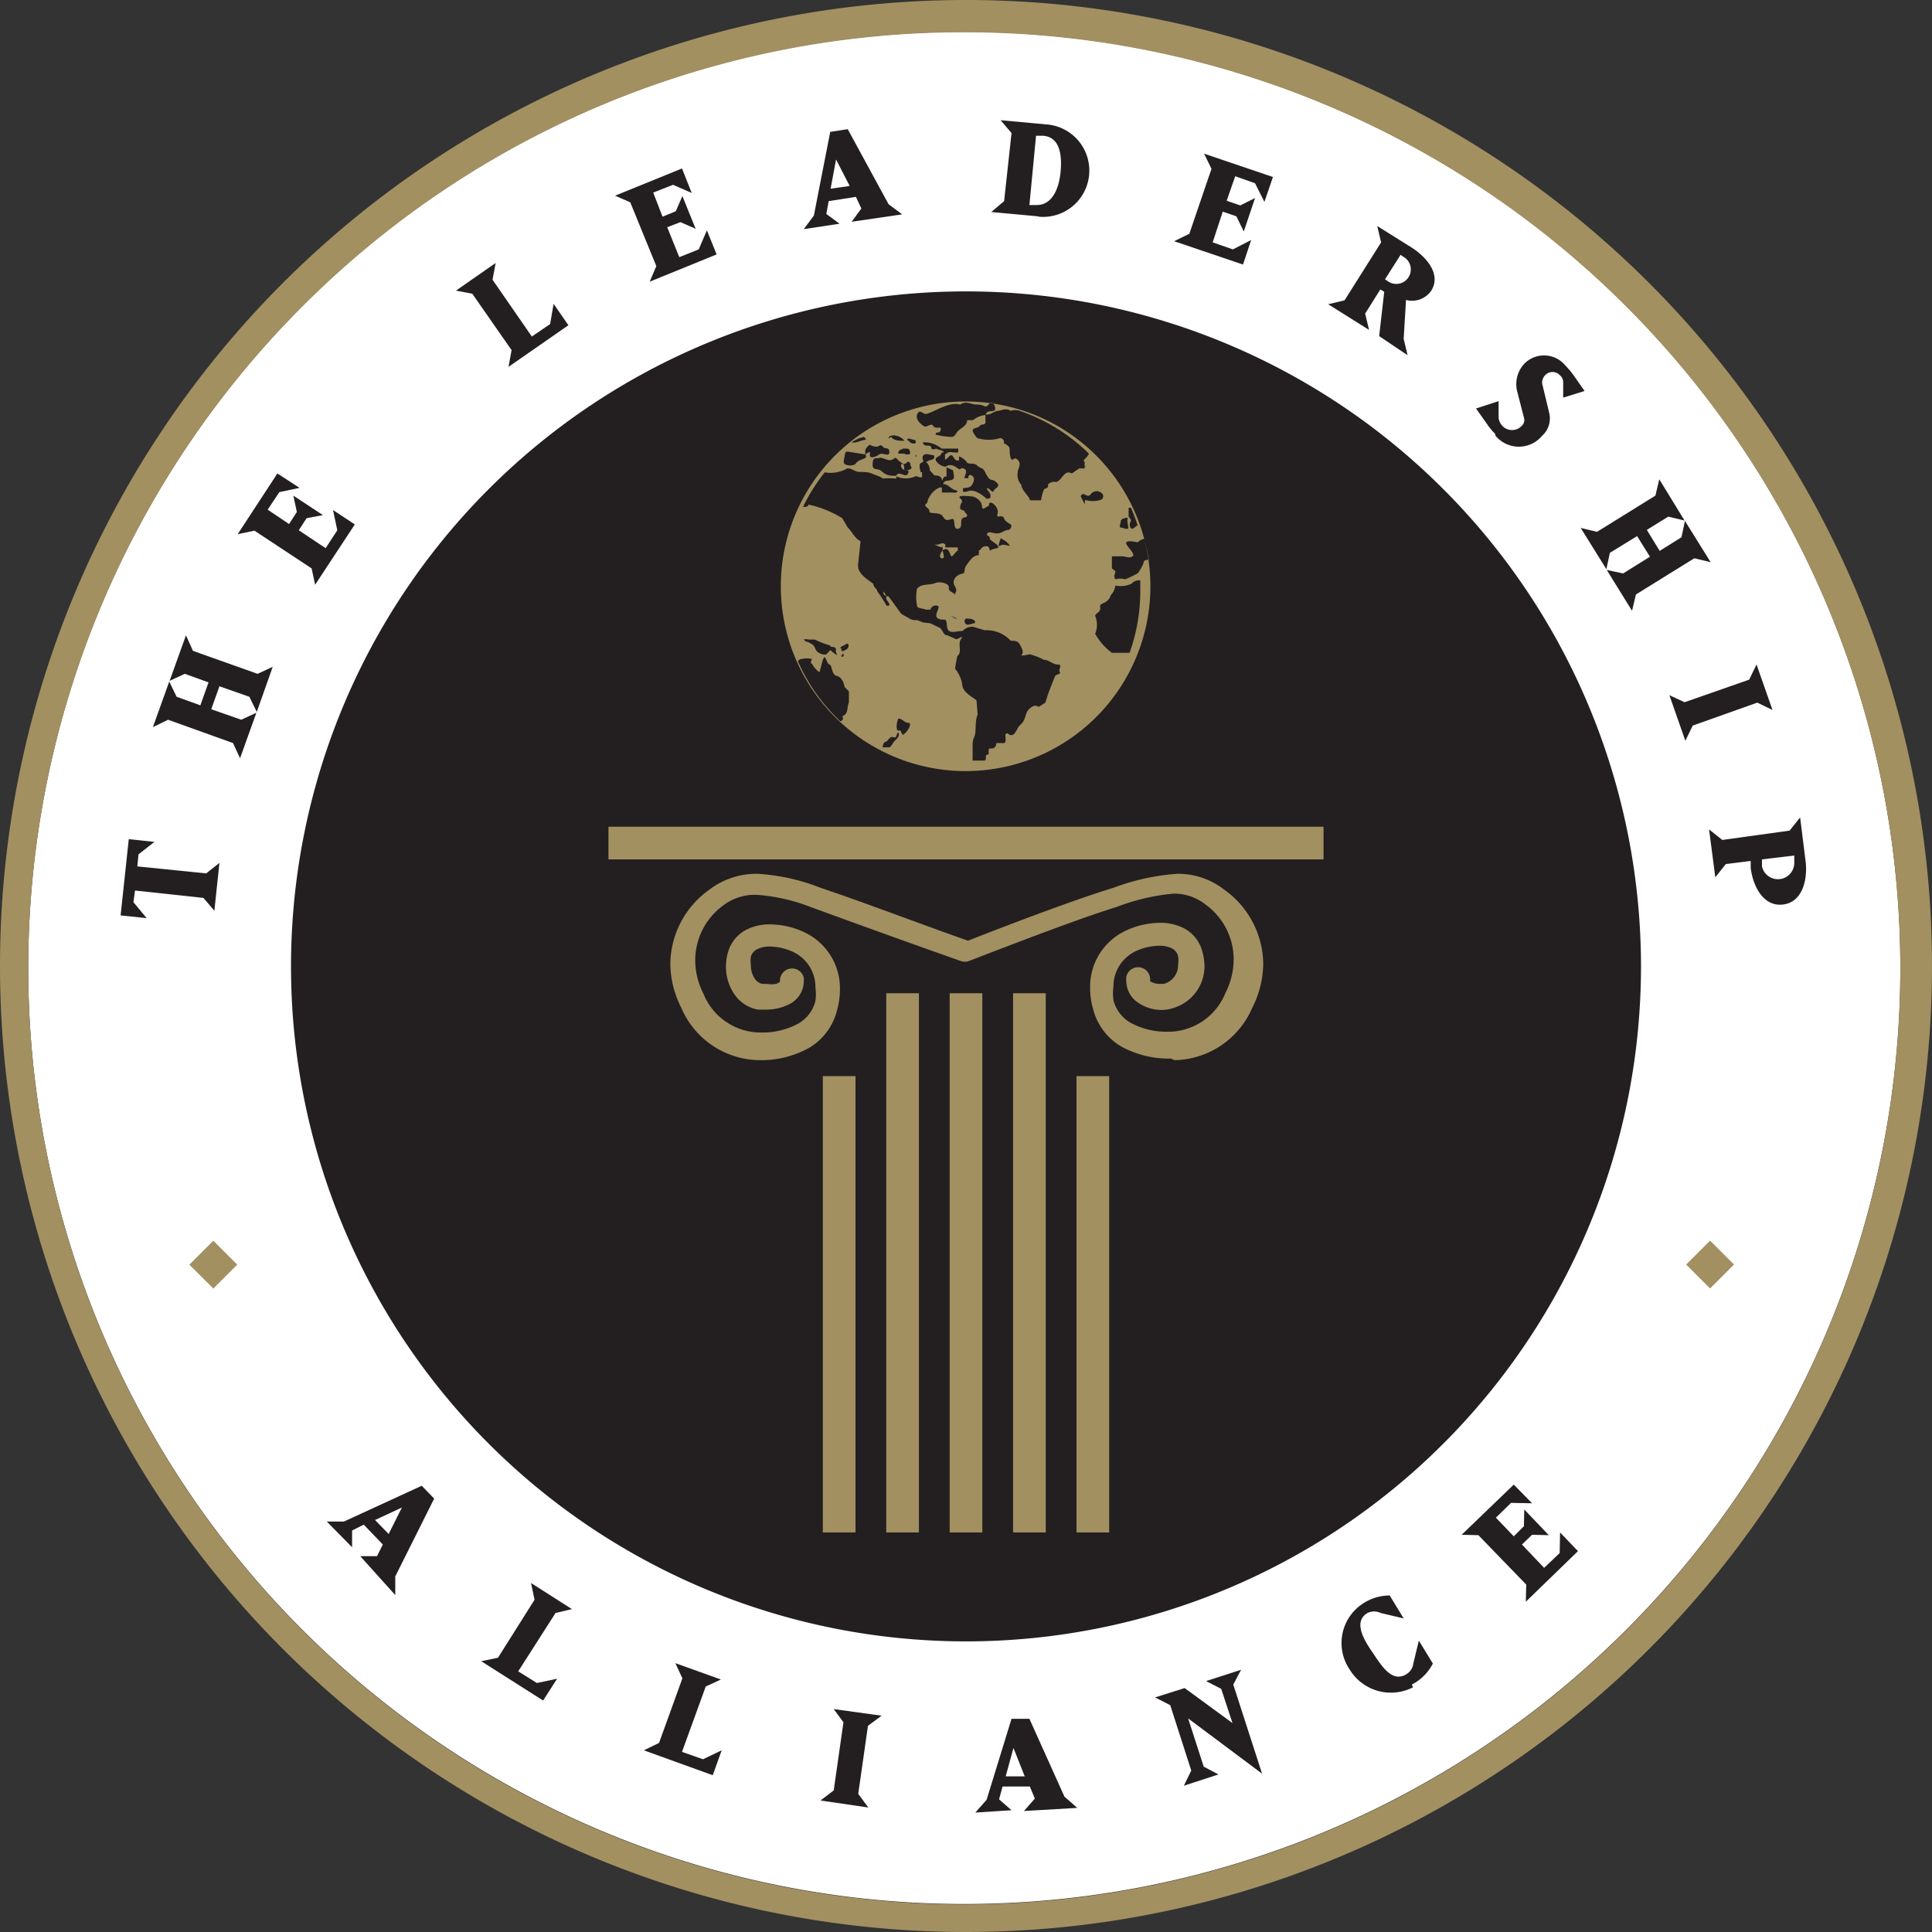 <svg xmlns="http://www.w3.org/2000/svg" viewBox="0 0 49.66 49.66"><rect x="0" y="0" width="49.66" height="49.66" fill="#333333" stroke="none"/><defs><style>.cls-1{fill:#fff;}.cls-2{fill:#231f20;}.cls-3{fill:#a29061;}</style></defs><title>The Leadership Alliance</title><g id="Layer_2" data-name="Layer 2"><g id="Layer_1-2" data-name="Layer 1"><path class="cls-1" d="M7.82,7.82a24.06,24.06,0,1,0,17-7,24,24,0,0,0-17,7"/><path class="cls-2" d="M42.18,24.84A17.35,17.35,0,1,1,24.83,7.49,17.35,17.35,0,0,1,42.18,24.84"/><polygon class="cls-2" points="3.56 21.96 3.53 22.27 5.3 22.45 5.64 22.18 5.51 23.41 5.23 23.08 3.47 22.89 3.43 23.19 3.77 23.6 3.1 23.53 3.31 21.57 3.97 21.64 3.56 21.96"/><polygon class="cls-2" points="6.6 18.3 6.41 17.91 5.64 17.64 5.43 18.23 6.2 18.5 6.59 18.32 6.17 19.49 5.99 19.1 4.32 18.5 3.93 18.69 4.35 17.52 4.54 17.91 5.15 18.13 5.36 17.54 4.75 17.32 4.36 17.5 4.78 16.33 4.96 16.73 6.62 17.32 7.01 17.14 6.6 18.3"/><polygon class="cls-2" points="8.1 15.03 8.01 14.61 6.54 13.64 6.11 13.73 7.13 12.17 7.7 12.54 7.18 12.65 6.88 13.1 7.43 13.47 7.63 13.16 7.54 12.74 8.3 13.24 7.88 13.32 7.68 13.63 8.37 14.09 8.67 13.63 8.56 13.11 9.12 13.48 8.1 15.03"/><polygon class="cls-2" points="13.07 9.43 13.15 9 12.14 7.55 11.72 7.47 12.74 6.76 12.66 7.19 13.67 8.65 14.14 8.33 14.23 7.81 14.61 8.36 13.07 9.43"/><polygon class="cls-2" points="16.7 7.24 16.87 6.84 16.2 5.2 15.81 5.03 17.53 4.33 17.78 4.96 17.3 4.75 16.79 4.95 17.03 5.57 17.37 5.43 17.54 5.04 17.88 5.88 17.49 5.71 17.15 5.84 17.46 6.61 17.96 6.41 18.17 5.92 18.42 6.54 16.7 7.24"/><path class="cls-2" d="M21.89,5.7l.25-.34L22,5.06l-.7.11-.06.33.34.25-.92.14.26-.35.42-2.15.45-.07,1.05,1.93.35.26Zm-.4-1.6-.14.75.49-.07Z"/><path class="cls-2" d="M26.68,5.56l-1.2-.11.33-.28L26,3.42l-.28-.33,1.2.11a1.19,1.19,0,0,1-.22,2.37m.11-2.08-.18,0-.17,1.78.19,0c.4,0,.57-.43.61-.84s0-.9-.44-.94"/><polygon class="cls-2" points="30.18 6.2 30.57 6.01 31.14 4.34 30.95 3.95 32.72 4.55 32.5 5.19 32.26 4.71 31.75 4.53 31.53 5.16 31.88 5.28 32.26 5.09 31.97 5.95 31.78 5.56 31.43 5.44 31.17 6.23 31.69 6.41 32.16 6.17 31.95 6.8 30.18 6.2"/><path class="cls-2" d="M35.45,8.64l.13-1.14-.1-.06-.39.62.1.42-1.05-.66.42-.1.94-1.49-.1-.42.88.55c.39.25.77.69.51,1.11a.6.6,0,0,1-.65.24l-.06,1,.1.42Zm.68-2L36,6.55l-.4.63.09.06a.37.37,0,0,0,.4-.63"/><path class="cls-2" d="M38.43,11.15a1.55,1.55,0,0,1-.2-.24l-.29-.41.58-.19,0,.43a.36.36,0,0,0,.1.21.34.34,0,0,0,.49,0,.2.2,0,0,0,.06-.22L39,10.07a.77.77,0,0,1,.18-.72.71.71,0,0,1,1.06.05,2.08,2.08,0,0,1,.21.25l.28.4-.55.17,0-.39a.23.23,0,0,0-.08-.18.26.26,0,0,0-.39,0,.28.28,0,0,0-.07.21l.18.75a.6.6,0,0,1-.18.59.78.78,0,0,1-1.2,0"/><polygon class="cls-2" points="41.3 14.65 41.72 14.74 42.41 14.31 42.08 13.78 41.38 14.21 41.29 14.63 40.63 13.57 41.05 13.67 42.55 12.74 42.65 12.32 43.3 13.38 42.88 13.28 42.33 13.62 42.66 14.16 43.22 13.81 43.31 13.39 43.97 14.45 43.55 14.35 42.05 15.28 41.95 15.7 41.3 14.65"/><polygon class="cls-2" points="42.91 17.87 43.3 18.05 44.96 17.47 45.15 17.08 45.56 18.25 45.17 18.06 43.51 18.65 43.32 19.04 42.91 17.87"/><path class="cls-2" d="M45,22.31l0-.18-.64.08-.27.34-.16-1.23.34.27L46,21.35l.27-.34.14,1.12c.06.48-.08,1.06-.58,1.12s-.77-.46-.83-.94m1.12-.14,0-.18-.83.1,0,.18a.42.42,0,0,0,.83-.1"/><path class="cls-2" d="M9.26,40h.43l.15-.3-.49-.51-.3.15v.43l-.65-.66h.44l2-.92.32.33-1,2V41Zm1.07-1.25-.69.32.35.36Z"/><polygon class="cls-2" points="12.37 42.7 12.8 42.61 13.74 41.12 13.65 40.69 14.7 41.36 14.28 41.46 13.32 42.96 13.8 43.26 14.32 43.15 13.96 43.71 12.37 42.7"/><polygon class="cls-2" points="16.55 44.99 16.94 44.8 17.54 43.14 17.36 42.75 18.53 43.17 18.14 43.35 17.53 45.03 18.07 45.22 18.55 44.99 18.32 45.63 16.55 44.99"/><polygon class="cls-2" points="21.09 46.28 21.43 46.02 21.68 44.27 21.43 43.93 22.66 44.1 22.31 44.36 22.06 46.11 22.32 46.46 21.09 46.28"/><path class="cls-2" d="M26.32,46.55l.28-.32-.13-.31-.7,0-.09.33.32.28-.93.06.29-.33L26,44.18l.46,0,.9,2,.33.29Zm-.27-1.62-.2.73.49,0Z"/><polygon class="cls-2" points="31.7 43.3 32.44 45.59 30.54 44.17 30.94 45.41 31.32 45.61 30.43 45.9 30.62 45.51 30.08 43.83 29.69 43.63 30.45 43.39 31.68 44.29 31.39 43.41 31 43.21 31.9 42.92 31.7 43.3"/><path class="cls-2" d="M36.32,43.37a1.24,1.24,0,0,1-1.63-.46A1.21,1.21,0,0,1,35,41.24a1.26,1.26,0,0,1,.72-.23l.36.59-.59-.14a.39.39,0,0,0-.34,0c-.37.22-.1.68.12,1s.49.8.87.58a.38.38,0,0,0,.19-.29l.14-.58.36.59a1.25,1.25,0,0,1-.54.54"/><polygon class="cls-2" points="39.22 41.17 39.23 40.73 38 39.46 37.57 39.45 38.91 38.16 39.38 38.64 38.84 38.63 38.45 39.01 38.91 39.49 39.17 39.23 39.18 38.8 39.81 39.46 39.38 39.45 39.12 39.7 39.69 40.3 40.09 39.92 40.1 39.39 40.56 39.87 39.22 41.17"/><path class="cls-3" d="M0,24.83A24.83,24.83,0,1,1,24.83,49.66,24.83,24.83,0,0,1,0,24.83m7.82-17a24.06,24.06,0,1,0,17-7,24,24,0,0,0-17,7"/><path class="cls-3" d="M30.1,27.21H30a2.54,2.54,0,0,1-1.16-.3,1.56,1.56,0,0,1-.75-1,1.93,1.93,0,0,1-.07-.52,1.59,1.59,0,0,1,.9-1.46,2.09,2.09,0,0,1,.9-.21,1.3,1.3,0,0,1,.63.15.93.93,0,0,1,.44.54,1.38,1.38,0,0,1,.07.43,1.12,1.12,0,0,1-.77,1.06,1,1,0,0,1-.33.06,1.07,1.07,0,0,1-.58-.17.68.68,0,0,1-.33-.57.54.54,0,0,1,0-.11.31.31,0,0,1,.61.11h0l0,0a.46.46,0,0,0,.24.07l.11,0a.49.49,0,0,0,.37-.48.76.76,0,0,0,0-.24.31.31,0,0,0-.15-.19.71.71,0,0,0-.34-.07,1.47,1.47,0,0,0-.62.15,1,1,0,0,0-.55.9,1.31,1.31,0,0,0,0,.35.93.93,0,0,0,.46.59,1.94,1.94,0,0,0,.87.22h.08a1.59,1.59,0,0,0,1.47-1,1.92,1.92,0,0,0,.21-.86,1.74,1.74,0,0,0-.71-1.4,1.3,1.3,0,0,0-.83-.29,5.35,5.35,0,0,0-1.46.34c-.91.28-2.48.88-3.8,1.39a.31.31,0,0,1-.22,0c-1.25-.44-2.8-1-3.89-1.4A4.72,4.72,0,0,0,19.44,23a1.35,1.35,0,0,0-.86.28,1.75,1.75,0,0,0-.71,1.4,1.91,1.91,0,0,0,.21.86,1.59,1.59,0,0,0,1.47,1h.08a1.93,1.93,0,0,0,.87-.22.93.93,0,0,0,.46-.59,1.33,1.33,0,0,0,0-.35,1,1,0,0,0-.55-.9,1.48,1.48,0,0,0-.62-.15.69.69,0,0,0-.33.07.31.31,0,0,0-.16.19.72.72,0,0,0,0,.21.63.63,0,0,0,.09.34.31.31,0,0,0,.21.15h.11a.72.72,0,0,0,.24,0,.27.27,0,0,0,.1-.06.31.31,0,0,1,.61-.1.64.64,0,0,1,0,.11.66.66,0,0,1-.37.57,1.26,1.26,0,0,1-.59.14l-.22,0a.93.93,0,0,1-.62-.42,1.25,1.25,0,0,1-.2-.68,1.33,1.33,0,0,1,.06-.4.94.94,0,0,1,.44-.54,1.3,1.3,0,0,1,.63-.15,2.1,2.1,0,0,1,.9.21,1.59,1.59,0,0,1,.9,1.46,2,2,0,0,1-.07.52,1.56,1.56,0,0,1-.75,1,2.54,2.54,0,0,1-1.16.3h-.1a2.21,2.21,0,0,1-2-1.35,2.53,2.53,0,0,1-.28-1.14,2.37,2.37,0,0,1,1-1.89,2,2,0,0,1,1.24-.41,5.24,5.24,0,0,1,1.62.36c1.08.36,2.57.93,3.79,1.36,1.3-.51,2.82-1.08,3.74-1.36a5.78,5.78,0,0,1,1.64-.36,1.93,1.93,0,0,1,1.21.41,2.37,2.37,0,0,1,1,1.89,2.54,2.54,0,0,1-.28,1.14,2.22,2.22,0,0,1-2,1.35Z"/><path class="cls-3" d="M24.82,10.32a4.75,4.75,0,1,0,4.75,4.75,4.75,4.75,0,0,0-4.75-4.75m3.76,4.29c0-.12,0-.31,0-.31s.14,0,.26,0,.17.06.27,0-.21-.3-.16-.36.29,0,.29,0,.09-.08.17-.09a4.63,4.63,0,0,1,.12.54c-.07,0-.13,0-.14.09a1.16,1.16,0,0,1-.14.25,2.29,2.29,0,0,1-.33.16.45.45,0,0,0-.25,0c-.06-.1,0-.13,0-.21M20.51,17a.1.1,0,0,1,.09-.06.54.54,0,0,1,.27,0s-.06.12,0,.12a.73.73,0,0,0,.19.22h0c.05-.13.06-.26.11-.36s.07.13.15.16.05.26.18.29.19.17.21.29l.11.11,0,.29c-.06.12,0,.29-.17.35a.08.08,0,0,1-.05.13A4.74,4.74,0,0,1,20.51,17m1.16-.2a.06.06,0,0,1,0,.08.51.51,0,0,1-.32-.17s-.07.06-.1.1-.24,0-.29-.13-.12-.13-.19-.18a.11.11,0,0,1-.11-.14s-.07,0-.09,0l0,0c.05,0,.05.05.06.08a.33.33,0,0,1,.16,0l.16,0a1.91,1.91,0,0,0,.39.15c0,.07.1,0,.15.09a.18.18,0,0,0,.11.21m0-.22c0-.06.09-.07.14-.11s.08,0,.07.06-.1.11-.17.12a.06.06,0,0,1,0-.07m1.45,2.16c.06.11-.07.17-.13.26s-.06.11-.12.12h-.15s0-.12.07-.14.11-.16.21-.12.06-.13.13-.12m0-.36c.09,0,.15.11.25.11s0,.19-.09.27-.06,0-.08,0,0-.09-.08-.07-.06-.23,0-.32M25,19.74c0-.07,0-.13,0-.2s0-.2,0-.33,0-.17.05-.29,0-.38.08-.55L25.1,18c-.13-.1-.3-.18-.36-.35a.84.84,0,0,0-.19-.46,2.76,2.76,0,0,1,.06-.33c.13-.09,0-.31.09-.43s-.08,0-.12,0l-.23-.1c-.11,0-.12-.16-.21-.2l-.23-.11L23.73,16l-.15-.06c-.1,0-.15,0-.25-.07a1.11,1.11,0,0,1-.17-.1l-.32-.44s-.11,0-.13-.07l0-.06s.08.1.07.17.11.12.07.2l-.06,0a3.49,3.49,0,0,0-.24-.37c0-.06-.11-.12-.1-.19-.16-.13-.44-.27-.39-.54l.06-.56c-.15-.07-.22-.25-.33-.35l-.14-.24a2.72,2.72,0,0,0-.87-.35s0,.06-.09.06h-.05a4.75,4.75,0,0,1,.56-.89.85.85,0,0,0,.52-.07c.12-.09.24.06.36.06s.24,0,.35.05.19.06.26.12a2.31,2.31,0,0,1,.35,0l0-.07c-.14,0-.25,0-.37-.11s-.25,0-.24-.2.1-.12.17-.15.22.09.32.05.08-.09.16,0,.17.08.16.21.16,0,.1.14-.24-.1-.31.07a.6.6,0,0,0,.51,0c.05,0,.13.07.17,0a.1.1,0,0,1,0-.1s-.05,0-.09,0l0,0c-.05,0-.1,0-.09,0s.11,0,.13,0-.06-.17,0-.23l.08-.05s-.06-.1,0-.16.17,0,.26,0c.07.14-.12.1-.19.18a.29.29,0,0,1,.09.21l.12.13c.05,0,.16,0,.19.1s0-.09.12-.07V12a.36.36,0,0,1-.27-.15c-.06-.12.14-.1.14-.22l.06,0c0-.06-.14-.06-.2-.1a.1.1,0,0,1-.12,0c0-.15-.19,0-.22-.16l.05,0a.67.67,0,0,1,.43.16h.43s0,.06,0,.09-.15,0-.24,0l-.1.06,0,.13h0c.08,0,.14-.19.21-.07s.1.09.15.1h0s0-.07,0-.1.16.07.2.14.17,0,.26.08.12.06.17.11.09.22.19.26a.25.25,0,0,1,.19.13c0,.08-.09.09-.12.16s-.11-.08-.16-.07.08.11.08.18,0,.09-.1.09,0,0,0,0-.27-.26-.46-.2-.14,0-.15-.05.15,0,.22-.09.1-.22,0-.26a.05.05,0,0,0-.07.07h0s-.05,0-.1,0,.09-.17,0-.23-.09,0-.14,0-.18-.19-.36-.06l.2.09c0,.09.07.22-.05.25s-.17,0-.21.1c.13,0,.2.13.32.16s0,.08-.07.06h-.28s0-.07,0-.13h-.06a.57.57,0,0,0-.32.4c-.14.08.07.12.06.21s.27,0,.35.14.15.07.24.06,0,.28.15.25,0-.26.16-.29,0-.12,0-.16-.13,0-.11-.12.1-.12,0-.21.2-.06.3-.05.25.11.26.25.12,0,.16,0,0-.1.07-.09.21.15.17.29.12,0,.16.1.11.12.19.18a.11.11,0,0,1-.06.13c-.12,0-.18.1-.32.09s-.18-.06-.23,0,.08.07.06.12.15.12.21.2-.12.06-.18.11,0-.11-.13-.1-.11.09-.18.11l0,.12c-.16,0-.24.16-.32.26s0,.2-.12.22-.27.16-.18.31,0,.16,0,.24h0c0-.08-.17-.08-.15-.19s-.22-.18-.36-.12-.36,0-.46.15a1.1,1.1,0,0,0,0,.42c0,.09.15.07.22.11l.13,0c0-.06.09-.13.18-.1s-.11.25,0,.32.19,0,.22.07,0,.21.08.26.19,0,.34,0a.35.35,0,0,1,.27-.11l.3.09a.85.85,0,0,1,.67.27c.09,0,.18,0,.23.09s.11.19.06.26.13,0,.2,0a1.41,1.41,0,0,1,.36.14c.14,0,.22.12.36.12s0,.13.05.19-.1.06-.12.11-.13.32-.18.46l-.07.22-.17.11c-.1-.07-.19,0-.26.07s-.08.2-.13.29-.09.09-.14.17-.12.29-.27.15c-.12,0,0,.16-.08.25l-.21,0c0,.08-.05.15-.15.14s0,.15-.08.16,0,.1-.07.15l-.41,0v0m4.13-6.26H29c-.05.08,0,.19,0,.27s-.13,0-.19,0,0-.12,0-.17.13-.09.2-.08h0v-.26l0,0,.06,0a4.68,4.68,0,0,1,.17.45l-.12.09c-.08,0-.08-.07-.08-.12s.07-.11,0-.14m-1.06-1.43h-.1s0,.09,0,.14h-.14l-.19.13c-.2-.11-.24.17-.4.22a.22.22,0,0,0-.21.06c0,.07,0,.09-.1.12a1,1,0,0,0-.08.29c-.07,0-.1,0-.17,0h-.11c-.05-.14-.21-.24-.23-.4a.37.37,0,0,1-.09-.32c0-.1.11-.21,0-.32s-.13.08-.18-.05,0-.25-.06-.3-.08-.06-.12-.08a.1.1,0,0,0-.09-.13,1,1,0,0,1-.59,0,.61.61,0,0,1-.12-.18c0-.1.13-.06.18-.13s.17,0,.15-.13l0-.15c-.1,0-.24.06-.32.13l-.15,0c0,.16-.2.21-.27.32s-.07.09-.12.11a1.78,1.78,0,0,1-.42-.06c0-.1.1,0,.13-.12s-.13,0-.19-.1-.16.06-.25,0-.22-.18-.16-.31.14,0,.21,0,.22-.08.33-.13.38-.17.56-.11c.16-.11.26,0,.45,0s.19.11.28,0,.17,0,.17.11-.22,0-.24.15c.14,0,.21-.09.31-.1s.21-.08.33,0a.36.36,0,0,1,.23,0,4.71,4.71,0,0,1,1.78,1.1.45.45,0,0,1-.12.15c-.06.1.16.1,0,.21m-1.81,2c-.09.06-.23-.06-.34,0s0-.13,0-.19l0,0s0,0,.08.05.15.11.17.19m-3.74-2.76,0,0c-.1,0-.22.09-.34.06v0a.89.89,0,0,1,.32-.14s0,0,.05.06m-.52.32.06,0,.44.07s.05.05,0,.09-.21.06-.25.16a.3.3,0,0,1-.28,0c-.05-.06,0-.15,0-.22m.53-.12c0-.06.07-.13.12-.16a.31.31,0,0,0,.2.05s.09-.07.13,0,.17,0,.17.14-.18,0-.26.06-.26.13-.24,0-.09,0-.12,0m.6-.41c0-.08.1-.07.13-.08a.39.39,0,0,1,.28.14l0,0c-.15,0-.26,0-.35-.1m.3.3h.1c.1,0,.08.08.1.13a.16.16,0,0,1-.16,0s-.11,0-.14,0,0-.12.1-.11m.12.32c.11,0,.06.08.1.13s-.06.08-.09.09-.15,0-.17-.11.11,0,.16-.11m0-.56c0-.08.13,0,.2,0a.06.06,0,0,1,0,.09c-.05,0-.12,0-.15-.06m.19.39.07,0s-.06,0-.09,0,0,0,0-.06m1.51,4.35,0,0c-.07,0-.2.08-.24,0s0-.13.07-.12.13,0,.19.08m-.39-.1c-.11.1-.21-.08-.35-.08s-.15,0-.19,0,.06,0,.1,0a.67.67,0,0,1,.43.16m3.21-3-.1-.2a.07.07,0,0,1,.06-.06c.07,0,.12.1.2,0s.22-.1.3,0a.1.1,0,0,1-.05.15.7.7,0,0,1-.4,0m1.16,3.93c-.15,0-.28,0-.47,0a1.55,1.55,0,0,1-.43-.49.6.6,0,0,0,0-.46c0-.06.15-.1.13-.21s.06-.09.08-.12a.29.29,0,0,0,.19-.2.44.44,0,0,0,.12-.25.65.65,0,0,0,.42-.05.24.24,0,0,1,.22-.08c0,.1,0,.19,0,.29a4.7,4.7,0,0,1-.29,1.61"/><path class="cls-3" d="M24,14c.08,0,.13.08.23.06v.09a.25.25,0,0,0-.07.14s0,.07.07.06,0-.15,0-.2c.14-.11.18.06.21.13s.12-.1.18-.13l0-.08-.32,0V14c-.08-.08-.14,0-.22,0h0L24,14s0,0,.06,0"/><rect class="cls-3" x="15.64" y="21.25" width="18.38" height="0.84"/><rect class="cls-3" x="21.15" y="27.66" width="0.84" height="11.73"/><rect class="cls-3" x="22.78" y="25.53" width="0.84" height="13.86"/><rect class="cls-3" x="24.41" y="25.53" width="0.84" height="13.86"/><rect class="cls-3" x="26.04" y="25.53" width="0.84" height="13.86"/><rect class="cls-3" x="27.67" y="27.66" width="0.84" height="11.73"/><rect class="cls-3" x="5.05" y="32.07" width="0.87" height="0.87" transform="translate(-21.38 13.4) rotate(-45)"/><rect class="cls-3" x="43.52" y="32.07" width="0.87" height="0.87" transform="translate(-10.11 40.6) rotate(-45)"/></g></g></svg>